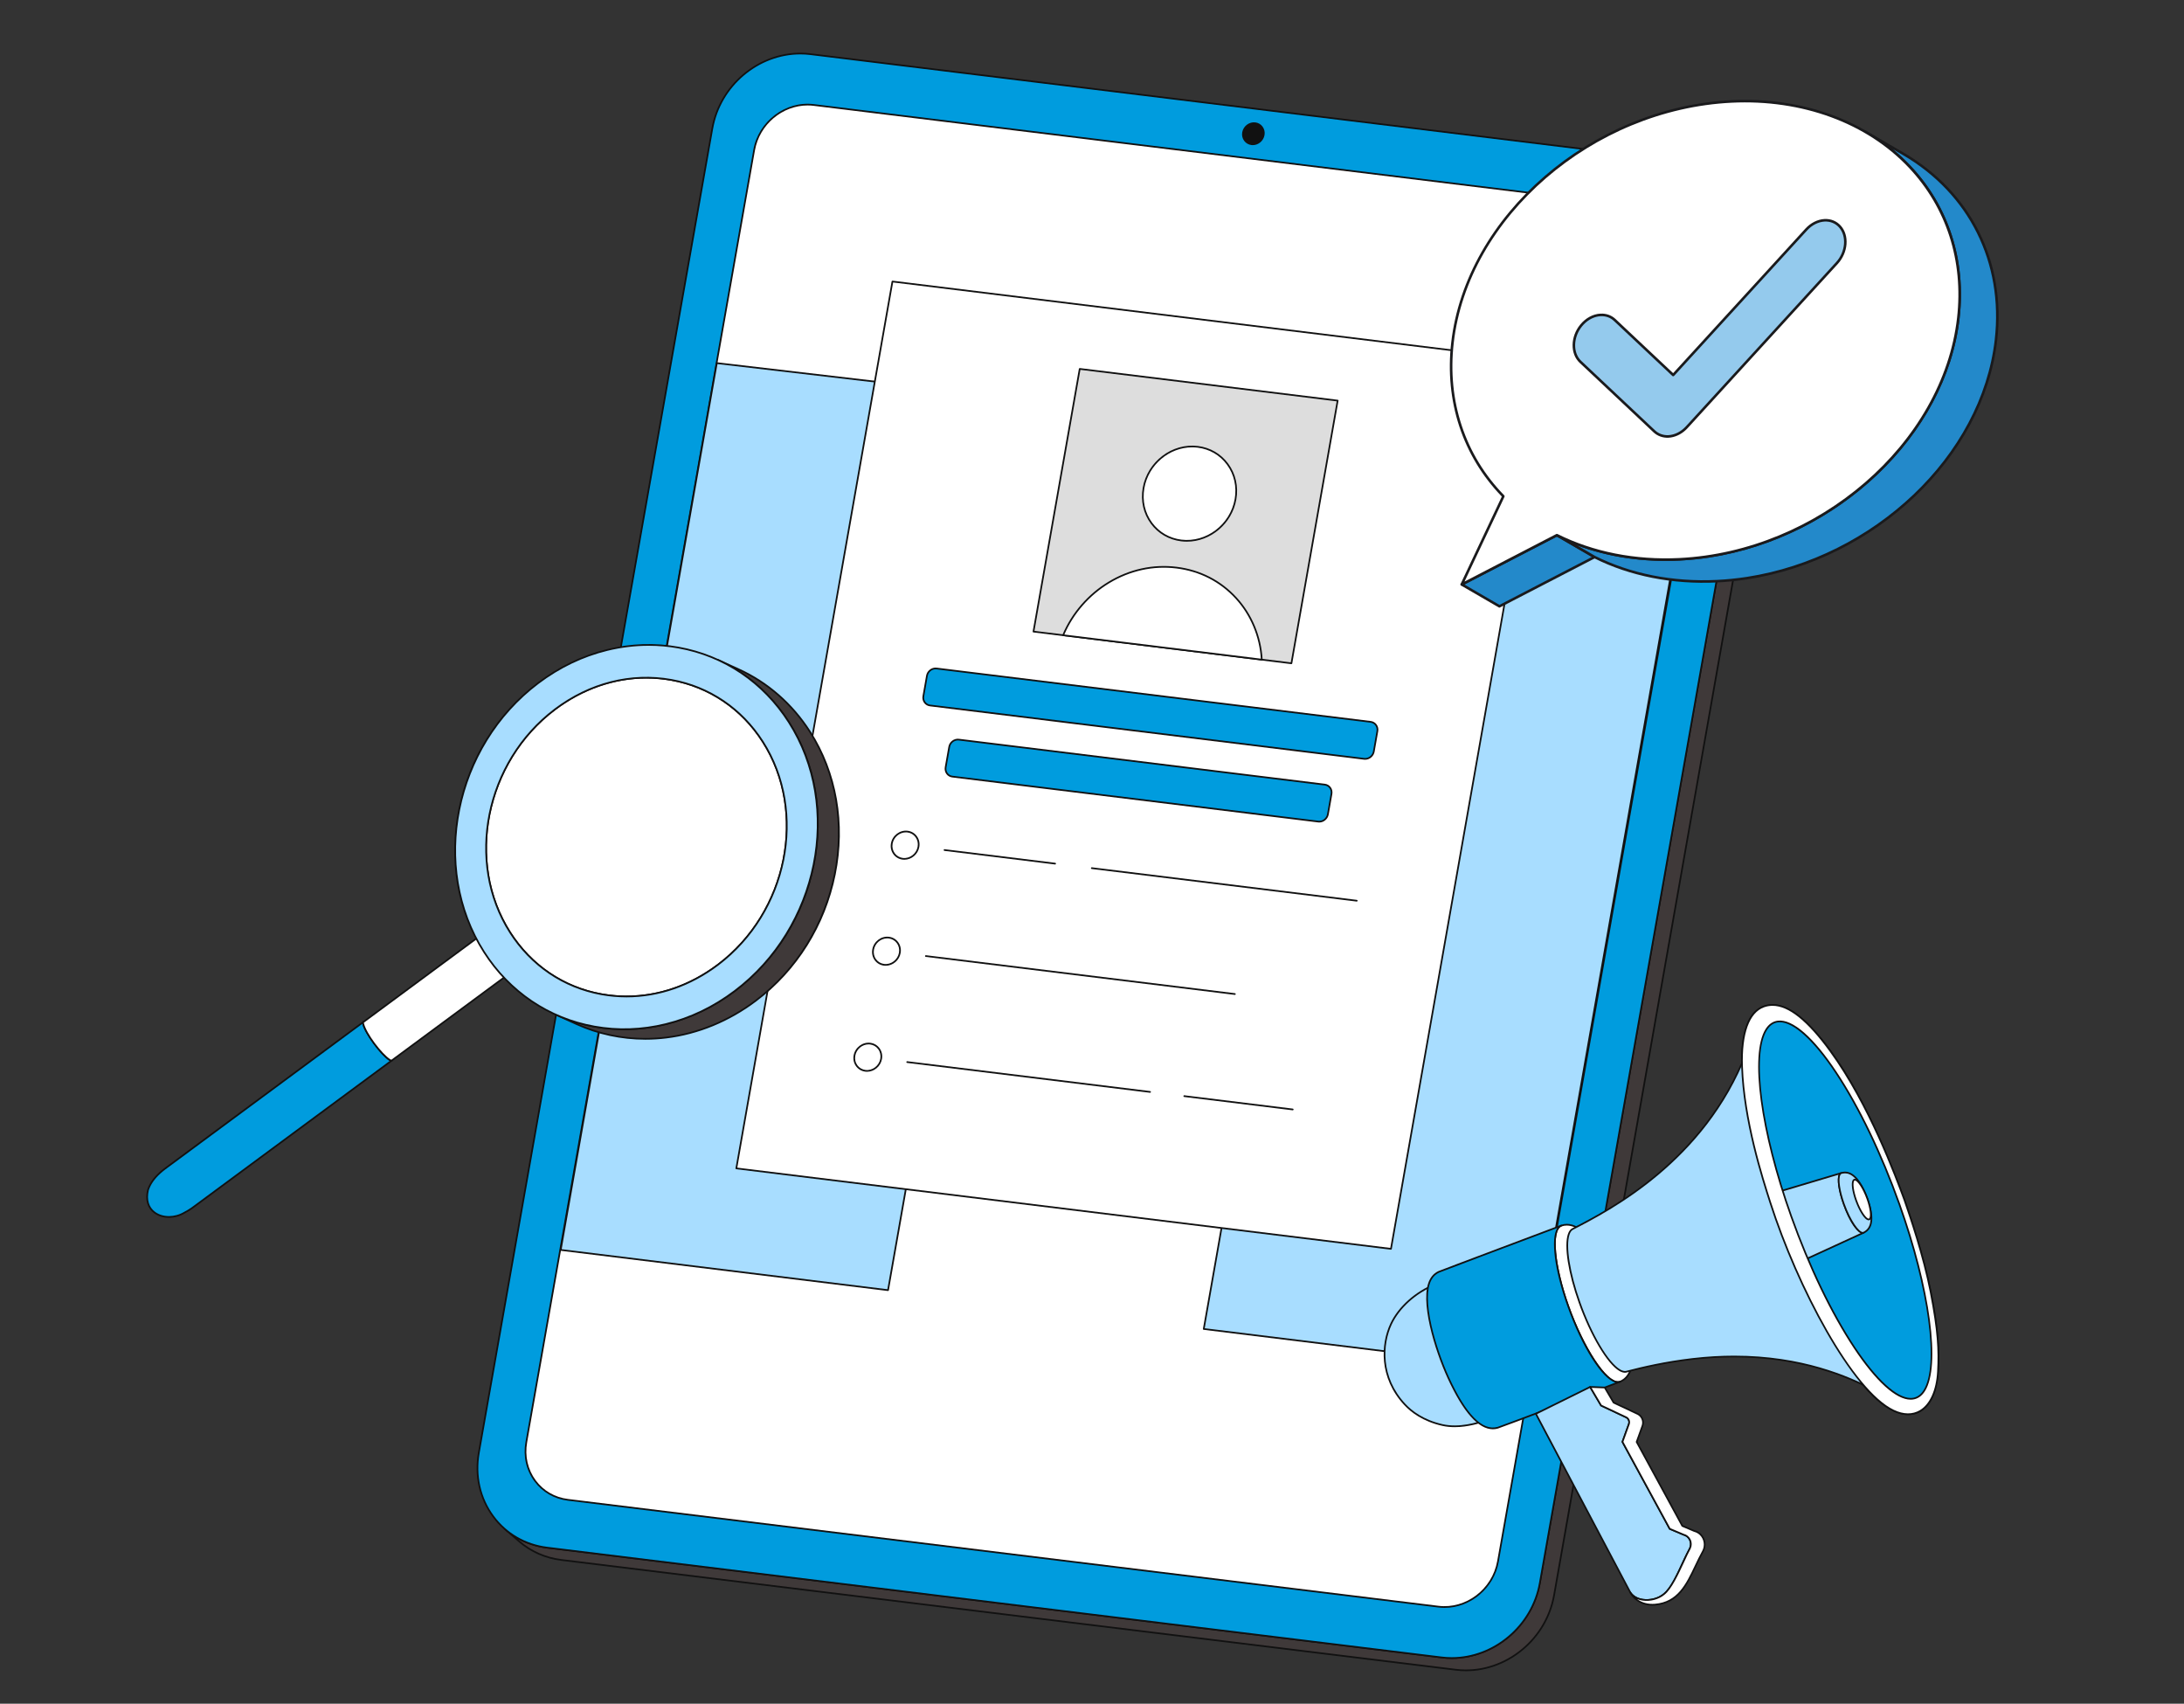 <svg width="318" height="248" viewBox="0 0 318 248" fill="none" xmlns="http://www.w3.org/2000/svg">
<rect x="0" y="0" width="318" height="248" fill="#333333" stroke="none"/>
<g clip-path="url(#clip0_2008_757)">
<path d="M256.467 28.358L254.396 26.567C257.402 29.167 258.974 33.292 258.201 37.677L224.207 230.426C223.006 237.233 216.608 242.083 209.911 241.262L79.667 225.282C77.284 224.989 75.185 224.018 73.523 222.581L75.594 224.372C77.255 225.809 79.355 226.78 81.738 227.073L211.982 243.053C218.679 243.875 225.077 239.025 226.277 232.217L260.271 39.468C261.045 35.083 259.473 30.959 256.467 28.358Z" fill="#3F3939"/>
<path d="M213.459 243.266C212.964 243.266 212.467 243.236 211.967 243.175L81.723 227.194C79.395 226.909 77.248 225.965 75.514 224.464L73.443 222.673C73.419 222.652 73.404 222.622 73.402 222.59C73.4 222.557 73.41 222.526 73.431 222.501C73.453 222.477 73.483 222.462 73.515 222.459C73.547 222.457 73.579 222.467 73.603 222.488C75.301 223.956 77.403 224.88 79.682 225.16L209.926 241.14C216.547 241.951 222.899 237.136 224.086 230.404L258.08 37.656C258.821 33.45 257.414 29.34 254.316 26.66C254.292 26.638 254.277 26.608 254.275 26.576C254.273 26.544 254.283 26.512 254.304 26.487C254.325 26.463 254.355 26.448 254.388 26.445C254.42 26.443 254.452 26.453 254.476 26.474L256.547 28.265C259.712 31.003 261.149 35.199 260.392 39.489L226.398 232.238C225.278 238.589 219.644 243.266 213.459 243.266ZM75.382 224.027L75.674 224.279C77.372 225.748 79.474 226.672 81.753 226.951L211.997 242.932C218.619 243.744 224.97 238.928 226.157 232.196L260.151 39.447C260.892 35.242 259.485 31.131 256.387 28.451L256.115 28.215C258.115 30.837 258.932 34.237 258.321 37.698L224.327 230.447C223.207 236.798 217.573 241.474 211.388 241.475C210.889 241.475 210.391 241.444 209.896 241.383L79.652 225.403C78.13 225.216 76.685 224.748 75.382 224.027Z" fill="#111111"/>
<path d="M248.252 23.866C254.949 24.688 259.401 30.869 258.201 37.677L224.207 230.426C223.006 237.233 216.608 242.083 209.912 241.262L79.668 225.281C72.971 224.46 68.518 218.279 69.719 211.471L103.713 18.722C104.914 11.914 111.312 7.064 118.008 7.886L248.252 23.866Z" fill="#009CDE"/>
<path d="M211.388 241.474C210.894 241.474 210.396 241.445 209.897 241.383L79.653 225.403C76.437 225.008 73.62 223.379 71.722 220.815C69.756 218.159 69.002 214.833 69.598 211.45L103.592 18.701C104.802 11.842 111.275 6.935 118.023 7.764L248.267 23.744C251.483 24.139 254.3 25.769 256.198 28.333C258.164 30.988 258.918 34.314 258.322 37.698L224.328 230.447C223.208 236.797 217.573 241.474 211.388 241.474ZM116.531 7.918C110.461 7.918 104.933 12.509 103.834 18.744L69.84 211.492C69.255 214.809 69.993 218.068 71.919 220.669C73.777 223.179 76.534 224.773 79.682 225.16L209.926 241.14C210.416 241.2 210.905 241.229 211.389 241.229C217.459 241.23 222.987 236.639 224.086 230.404L258.08 37.656C258.665 34.339 257.927 31.079 256.001 28.478C254.143 25.969 251.386 24.374 248.238 23.988L117.993 8.007C117.508 7.948 117.02 7.918 116.531 7.918Z" fill="#111111"/>
<path d="M251.282 39.215C252.01 35.086 249.306 31.332 245.244 30.834L118.487 15.281C114.418 14.782 110.532 17.727 109.804 21.857L76.635 209.927C75.905 214.064 78.609 217.818 82.678 218.317L209.436 233.87C213.498 234.368 217.384 231.423 218.113 227.286L251.282 39.215Z" fill="white"/>
<path d="M210.331 234.047C210.029 234.047 209.726 234.029 209.421 233.991L82.664 218.439C80.696 218.197 78.973 217.201 77.812 215.633C76.61 214.009 76.149 211.975 76.514 209.906L109.683 21.835C110.422 17.648 114.378 14.653 118.502 15.16L245.259 30.712C247.223 30.953 248.944 31.949 250.105 33.517C251.306 35.14 251.767 37.171 251.403 39.237L218.234 227.307C217.549 231.188 214.108 234.047 210.331 234.047ZM117.588 15.349C113.924 15.349 110.588 18.118 109.925 21.878L76.756 209.948C76.402 211.951 76.848 213.918 78.009 215.487C79.13 217 80.793 217.962 82.693 218.196L209.451 233.748C213.444 234.236 217.276 231.329 217.992 227.264L251.161 39.194C251.514 37.195 251.069 35.231 249.907 33.662C248.787 32.149 247.126 31.188 245.229 30.955L118.472 15.403C118.179 15.367 117.883 15.349 117.588 15.349ZM182.768 17.939C181.937 17.837 181.142 18.44 180.994 19.277C180.845 20.122 181.399 20.89 182.23 20.992C183.054 21.093 183.849 20.49 183.998 19.646C184.146 18.809 183.592 18.04 182.768 17.939Z" fill="#111111"/>
<path d="M182.411 21.126C182.346 21.126 182.281 21.122 182.215 21.114C181.786 21.061 181.411 20.844 181.157 20.501C180.895 20.147 180.794 19.705 180.874 19.256C181.033 18.353 181.89 17.706 182.784 17.817C183.209 17.869 183.582 18.086 183.835 18.428C184.097 18.782 184.197 19.222 184.119 19.667C183.971 20.508 183.227 21.126 182.411 21.126ZM182.584 18.05C181.881 18.05 181.242 18.579 181.115 19.299C181.048 19.681 181.133 20.056 181.354 20.355C181.567 20.644 181.884 20.827 182.245 20.871C183.008 20.964 183.74 20.406 183.878 19.625C183.944 19.246 183.859 18.873 183.638 18.574C183.425 18.287 183.111 18.104 182.754 18.06C182.697 18.053 182.641 18.05 182.584 18.05Z" fill="#111111"/>
</g>
<g clip-path="url(#clip1_2008_757)">
<path d="M245.657 70.22L222.673 67.396L198.055 64.056L175.272 193.45L222.927 199.307L245.657 70.22Z" fill="#A8DDFF"/>
<path d="M222.927 199.429C222.922 199.429 222.917 199.429 222.912 199.428L175.257 193.572C175.24 193.57 175.224 193.564 175.21 193.556C175.196 193.548 175.183 193.536 175.173 193.523C175.163 193.51 175.156 193.494 175.152 193.478C175.149 193.462 175.148 193.445 175.151 193.429L197.935 64.034C197.94 64.003 197.957 63.975 197.983 63.957C198.008 63.938 198.04 63.93 198.072 63.934L222.689 67.274L245.672 70.099C245.688 70.101 245.704 70.106 245.718 70.114C245.733 70.123 245.745 70.134 245.755 70.147C245.765 70.161 245.772 70.176 245.776 70.192C245.78 70.208 245.78 70.225 245.777 70.242L223.048 199.328C223.043 199.356 223.028 199.382 223.006 199.401C222.984 199.419 222.956 199.429 222.927 199.429ZM175.415 193.344L222.827 199.171L245.514 70.326L222.658 67.517L198.155 64.193L175.415 193.344Z" fill="#111111"/>
<path d="M104.37 52.857L81.641 181.943L129.303 187.801L152.081 58.439L104.37 52.857Z" fill="#A8DDFF"/>
<path d="M129.304 187.923C129.299 187.923 129.294 187.923 129.289 187.922L81.626 182.065C81.61 182.063 81.594 182.058 81.579 182.049C81.565 182.041 81.552 182.03 81.543 182.016C81.533 182.003 81.526 181.988 81.522 181.971C81.518 181.955 81.517 181.938 81.52 181.922L104.25 52.836C104.256 52.805 104.273 52.777 104.298 52.759C104.323 52.74 104.354 52.732 104.385 52.735L152.096 58.317C152.112 58.319 152.128 58.324 152.143 58.333C152.157 58.341 152.17 58.352 152.18 58.365C152.19 58.379 152.197 58.394 152.201 58.41C152.205 58.427 152.205 58.444 152.202 58.46L129.424 187.822C129.419 187.85 129.404 187.876 129.382 187.894C129.36 187.913 129.333 187.923 129.304 187.923ZM81.784 181.837L129.203 187.665L151.938 58.545L104.471 52.992L81.784 181.837Z" fill="#111111"/>
<path d="M129.943 40.979L107.213 170.073L202.531 181.787L225.262 52.693L129.943 40.979Z" fill="white"/>
<path d="M202.531 181.909C202.526 181.909 202.521 181.909 202.516 181.908L107.197 170.194C107.181 170.192 107.165 170.187 107.151 170.179C107.136 170.17 107.124 170.159 107.114 170.146C107.104 170.132 107.097 170.117 107.093 170.101C107.089 170.085 107.089 170.068 107.092 170.051L129.823 40.957C129.834 40.893 129.891 40.848 129.958 40.857L225.277 52.571C225.293 52.573 225.309 52.579 225.323 52.587C225.338 52.595 225.35 52.607 225.36 52.62C225.37 52.633 225.377 52.649 225.381 52.665C225.385 52.681 225.385 52.698 225.382 52.714L202.652 181.808C202.647 181.836 202.632 181.862 202.61 181.88C202.588 181.899 202.56 181.909 202.531 181.909ZM107.355 169.967L202.431 181.651L225.119 52.799L130.044 41.115L107.355 169.967Z" fill="#111111"/>
<path d="M194.769 58.315L157.213 53.7L150.48 91.936L188.037 96.551L194.769 58.315Z" fill="#DDDDDD"/>
<path d="M188.037 96.674C188.032 96.674 188.027 96.674 188.022 96.673L150.465 92.058C150.449 92.055 150.433 92.05 150.418 92.042C150.404 92.033 150.392 92.022 150.382 92.009C150.372 91.996 150.365 91.98 150.361 91.964C150.357 91.948 150.357 91.931 150.36 91.915L157.092 53.678C157.097 53.647 157.114 53.62 157.14 53.601C157.165 53.582 157.196 53.574 157.227 53.578L194.784 58.194C194.801 58.196 194.817 58.201 194.831 58.209C194.846 58.218 194.858 58.229 194.868 58.242C194.878 58.256 194.885 58.271 194.889 58.287C194.892 58.303 194.893 58.32 194.89 58.337L188.157 96.573C188.152 96.601 188.138 96.627 188.116 96.645C188.094 96.664 188.066 96.674 188.037 96.674ZM150.623 91.83L187.937 96.416L194.626 58.421L157.313 53.836L150.623 91.83Z" fill="#111111"/>
<path d="M174.4 65.041C170.698 64.586 167.168 67.273 166.505 71.035C165.843 74.797 168.298 78.22 172 78.675C175.694 79.129 179.232 76.443 179.894 72.681C180.557 68.918 178.095 65.495 174.4 65.041Z" fill="white"/>
<path d="M172.815 78.847C172.54 78.847 172.263 78.831 171.985 78.796C170.194 78.576 168.625 77.667 167.568 76.237C166.473 74.755 166.053 72.901 166.385 71.014C167.058 67.192 170.66 64.457 174.416 64.919C176.205 65.139 177.773 66.049 178.831 67.48C179.926 68.962 180.347 70.817 180.015 72.702C179.392 76.241 176.257 78.847 172.815 78.847ZM173.584 65.114C170.258 65.114 167.229 67.634 166.626 71.056C166.306 72.876 166.71 74.664 167.765 76.091C168.782 77.467 170.291 78.341 172.015 78.553C175.641 78.999 179.123 76.355 179.774 72.659C180.094 70.841 179.689 69.053 178.634 67.626C177.617 66.249 176.108 65.374 174.386 65.162C174.12 65.13 173.852 65.114 173.584 65.114Z" fill="#111111"/>
<path d="M171.305 82.625C164.284 81.762 157.525 85.992 154.799 92.466L183.718 96.021C183.332 89.163 178.325 83.487 171.305 82.625Z" fill="white"/>
<path d="M183.718 96.143C183.713 96.143 183.708 96.143 183.703 96.142L154.784 92.588C154.765 92.586 154.747 92.579 154.731 92.569C154.715 92.558 154.702 92.544 154.692 92.528C154.683 92.511 154.677 92.493 154.676 92.474C154.675 92.455 154.678 92.436 154.686 92.419C156.027 89.233 158.404 86.488 161.378 84.689C164.441 82.836 167.879 82.08 171.319 82.503C174.76 82.926 177.793 84.478 180.089 86.992C182.318 89.432 183.65 92.636 183.84 96.013C183.842 96.05 183.828 96.085 183.802 96.11C183.779 96.131 183.749 96.143 183.718 96.143ZM154.975 92.365L183.587 95.881C183.37 92.613 182.067 89.52 179.909 87.157C177.652 84.687 174.672 83.162 171.289 82.746C167.905 82.331 164.52 83.075 161.504 84.899C158.621 86.643 156.308 89.29 154.975 92.365Z" fill="#111111"/>
<path d="M132.138 121.051C131.067 120.919 130.04 121.693 129.847 122.791C129.655 123.881 130.37 124.877 131.442 125.008C132.512 125.14 133.541 124.359 133.733 123.268C133.926 122.171 133.209 121.183 132.138 121.051Z" fill="white"/>
<path d="M131.678 125.145C131.595 125.145 131.511 125.14 131.427 125.13C130.884 125.063 130.408 124.787 130.086 124.351C129.753 123.901 129.625 123.339 129.726 122.769C129.929 121.615 131.019 120.789 132.153 120.929C132.697 120.996 133.174 121.272 133.495 121.707C133.827 122.156 133.954 122.718 133.853 123.289C133.665 124.358 132.718 125.145 131.678 125.145ZM131.901 121.159C130.977 121.159 130.135 121.86 129.967 122.812C129.879 123.315 129.991 123.81 130.283 124.206C130.564 124.586 130.981 124.828 131.457 124.887C132.464 125.01 133.431 124.275 133.612 123.247C133.701 122.742 133.59 122.247 133.298 121.853C133.018 121.473 132.6 121.231 132.123 121.172C132.05 121.163 131.975 121.159 131.901 121.159Z" fill="#111111"/>
<path d="M129.421 136.483C128.35 136.351 127.321 137.132 127.129 138.223C126.937 139.313 127.653 140.308 128.724 140.44C129.795 140.572 130.824 139.791 131.016 138.7C131.208 137.61 130.492 136.614 129.421 136.483Z" fill="white"/>
<path d="M128.961 140.577C128.877 140.577 128.794 140.572 128.709 140.562C128.167 140.495 127.691 140.219 127.369 139.783C127.036 139.333 126.908 138.772 127.009 138.202C127.212 137.047 128.301 136.221 129.436 136.361C129.979 136.428 130.454 136.704 130.776 137.139C131.109 137.59 131.237 138.151 131.136 138.722C130.948 139.79 130.001 140.577 128.961 140.577ZM129.184 136.591C128.259 136.591 127.417 137.292 127.25 138.244C127.161 138.747 127.273 139.242 127.566 139.637C127.847 140.018 128.264 140.26 128.739 140.318C129.745 140.441 130.714 139.707 130.895 138.679C130.984 138.176 130.872 137.681 130.579 137.285C130.298 136.905 129.881 136.663 129.406 136.604C129.332 136.595 129.258 136.591 129.184 136.591Z" fill="#111111"/>
<path d="M126.704 151.915C125.633 151.783 124.604 152.564 124.412 153.655C124.219 154.752 124.936 155.74 126.007 155.872C127.078 156.004 128.106 155.23 128.299 154.132C128.491 153.042 127.775 152.046 126.704 151.915Z" fill="white"/>
<path d="M126.244 156.009C126.16 156.009 126.076 156.004 125.992 155.993C125.448 155.926 124.971 155.65 124.65 155.215C124.318 154.767 124.191 154.205 124.292 153.633C124.495 152.479 125.584 151.652 126.719 151.793C127.261 151.859 127.737 152.136 128.059 152.571C128.391 153.021 128.519 153.583 128.419 154.153C128.231 155.222 127.284 156.009 126.244 156.009ZM126.467 152.022C125.542 152.022 124.7 152.724 124.533 153.676C124.444 154.18 124.555 154.675 124.847 155.07C125.127 155.45 125.545 155.691 126.022 155.75C127.028 155.873 127.997 155.139 128.178 154.111C128.267 153.607 128.154 153.112 127.862 152.717C127.581 152.336 127.164 152.094 126.689 152.036C126.615 152.027 126.541 152.022 126.467 152.022Z" fill="#111111"/>
<path d="M137.527 123.735L153.632 125.714Z" fill="white"/>
<path d="M153.632 125.836C153.627 125.836 153.622 125.836 153.617 125.835L137.512 123.856C137.496 123.854 137.481 123.849 137.467 123.841C137.453 123.833 137.44 123.823 137.43 123.81C137.421 123.797 137.413 123.783 137.409 123.767C137.405 123.752 137.403 123.736 137.405 123.72C137.407 123.704 137.412 123.688 137.42 123.674C137.428 123.66 137.438 123.647 137.451 123.637C137.464 123.627 137.478 123.62 137.494 123.616C137.51 123.612 137.526 123.611 137.542 123.613L153.647 125.592C153.663 125.594 153.678 125.599 153.692 125.607C153.706 125.615 153.719 125.626 153.728 125.638C153.738 125.651 153.746 125.666 153.75 125.681C153.754 125.697 153.755 125.713 153.753 125.729C153.75 125.758 153.735 125.786 153.713 125.806C153.691 125.825 153.662 125.836 153.632 125.836Z" fill="#111111"/>
<path d="M158.972 126.37L197.55 131.111Z" fill="white"/>
<path d="M197.551 131.234C197.546 131.234 197.541 131.233 197.536 131.233L158.957 126.492C158.941 126.49 158.926 126.485 158.912 126.477C158.898 126.469 158.885 126.458 158.875 126.446C158.866 126.433 158.858 126.419 158.854 126.403C158.85 126.387 158.849 126.371 158.851 126.355C158.852 126.339 158.857 126.324 158.865 126.31C158.873 126.295 158.883 126.283 158.896 126.273C158.909 126.263 158.924 126.256 158.939 126.252C158.955 126.248 158.971 126.246 158.987 126.249L197.566 130.99C197.597 130.993 197.626 131.008 197.647 131.032C197.667 131.056 197.678 131.087 197.676 131.119C197.674 131.151 197.66 131.18 197.637 131.202C197.613 131.223 197.583 131.235 197.551 131.234Z" fill="#111111"/>
<path d="M134.81 139.167L179.806 144.696Z" fill="white"/>
<path d="M179.806 144.819C179.801 144.819 179.796 144.819 179.791 144.818L134.795 139.288C134.779 139.286 134.763 139.281 134.749 139.273C134.735 139.265 134.723 139.255 134.713 139.242C134.703 139.229 134.696 139.215 134.692 139.199C134.687 139.184 134.686 139.168 134.688 139.152C134.696 139.084 134.755 139.035 134.824 139.045L179.821 144.575C179.852 144.578 179.881 144.593 179.901 144.618C179.921 144.642 179.931 144.672 179.93 144.704C179.928 144.735 179.914 144.765 179.891 144.786C179.868 144.808 179.837 144.819 179.806 144.819Z" fill="#111111"/>
<path d="M132.093 154.598L167.458 158.945Z" fill="white"/>
<path d="M167.458 159.067C167.453 159.067 167.448 159.067 167.443 159.066L132.078 154.72C132.062 154.718 132.046 154.713 132.032 154.705C132.018 154.697 132.006 154.686 131.996 154.674C131.986 154.661 131.979 154.647 131.975 154.631C131.97 154.616 131.969 154.599 131.971 154.583C131.973 154.567 131.978 154.552 131.985 154.538C131.993 154.523 132.004 154.511 132.017 154.501C132.029 154.491 132.044 154.484 132.06 154.48C132.075 154.475 132.091 154.475 132.107 154.477L167.473 158.823C167.504 158.826 167.533 158.842 167.553 158.866C167.574 158.89 167.584 158.921 167.582 158.952C167.58 158.983 167.566 159.013 167.543 159.034C167.52 159.056 167.49 159.067 167.458 159.067Z" fill="#111111"/>
<path d="M172.437 159.556L188.23 161.497Z" fill="white"/>
<path d="M188.23 161.62C188.225 161.62 188.22 161.62 188.215 161.619L172.422 159.678C172.406 159.676 172.39 159.671 172.376 159.663C172.362 159.655 172.35 159.645 172.34 159.632C172.33 159.619 172.323 159.605 172.319 159.589C172.314 159.574 172.313 159.558 172.315 159.542C172.323 159.474 172.382 159.424 172.452 159.435L188.245 161.376C188.276 161.379 188.305 161.395 188.325 161.419C188.345 161.443 188.355 161.474 188.353 161.505C188.351 161.536 188.338 161.566 188.315 161.587C188.292 161.609 188.261 161.62 188.23 161.62Z" fill="#111111"/>
<path d="M199.569 105.076L136.369 97.309C135.714 97.228 135.085 97.706 134.967 98.373L134.445 101.335C134.328 102.002 134.766 102.611 135.421 102.691L198.621 110.458C199.283 110.539 199.912 110.062 200.03 109.395L200.551 106.433C200.669 105.766 200.23 105.157 199.569 105.076Z" fill="#009CDE"/>
<path d="M198.767 110.59C198.714 110.59 198.66 110.587 198.606 110.58L135.406 102.813C135.061 102.771 134.758 102.595 134.553 102.318C134.342 102.032 134.261 101.676 134.325 101.315L134.846 98.352C134.975 97.621 135.663 97.099 136.383 97.188L199.584 104.954C199.932 104.997 200.238 105.174 200.443 105.452C200.654 105.738 200.735 106.093 200.672 106.454L200.15 109.417C200.031 110.093 199.429 110.59 198.767 110.59ZM136.223 97.423C135.68 97.423 135.186 97.835 135.087 98.394L134.566 101.357C134.514 101.651 134.579 101.941 134.75 102.172C134.915 102.395 135.158 102.536 135.436 102.57L198.636 110.337C199.231 110.41 199.802 109.978 199.909 109.374L200.431 106.411C200.482 106.118 200.417 105.829 200.246 105.598C200.081 105.374 199.835 105.232 199.554 105.197L136.353 97.43C136.31 97.425 136.267 97.423 136.223 97.423Z" fill="#111111"/>
<path d="M192.894 114.211L139.612 107.663C138.957 107.582 138.328 108.06 138.211 108.727L137.689 111.69C137.571 112.356 138.009 112.965 138.664 113.046L191.946 119.594C192.608 119.675 193.23 119.196 193.348 118.53L193.869 115.567C193.987 114.9 193.556 114.292 192.894 114.211Z" fill="#009CDE"/>
<path d="M192.091 119.725C192.038 119.725 191.985 119.722 191.932 119.715L138.649 113.167C138.304 113.125 138.002 112.949 137.797 112.673C137.586 112.387 137.505 112.03 137.568 111.668L138.09 108.705C138.219 107.975 138.907 107.453 139.627 107.541L192.909 114.089C193.256 114.132 193.559 114.307 193.762 114.583C193.973 114.868 194.054 115.225 193.99 115.588L193.468 118.551C193.349 119.227 192.749 119.725 192.091 119.725ZM139.467 107.777C138.924 107.777 138.43 108.189 138.331 108.748L137.809 111.711C137.758 112.006 137.823 112.295 137.994 112.527C138.158 112.749 138.402 112.89 138.679 112.924L191.962 119.472C192.553 119.545 193.121 119.113 193.227 118.508L193.749 115.546C193.801 115.249 193.736 114.959 193.566 114.729C193.402 114.508 193.159 114.367 192.88 114.333L139.597 107.785C139.554 107.779 139.51 107.777 139.467 107.777Z" fill="#111111"/>
</g>
<g clip-path="url(#clip2_2008_757)">
<path d="M237.673 195.844C237.353 193.074 236.63 190.818 235.977 188.922C235.966 188.889 235.945 188.887 235.906 188.891C237.854 194.354 238.164 198.928 236.598 199.107C235.033 199.286 232.185 195.002 230.237 189.539C228.289 184.076 227.979 179.503 229.544 179.324C231.109 179.145 233.958 183.428 235.906 188.891C235.945 188.887 235.966 188.889 235.969 188.898C235.118 186.589 234.001 183.87 232.17 181.211C231.052 179.632 230.01 178.729 229.253 178.816C227.601 179.005 227.929 183.83 229.984 189.594C232.039 195.358 235.044 199.877 236.695 199.688C237.596 199.585 237.908 198.104 237.673 195.844Z" fill="white"/>
<path d="M236.597 199.816C234.85 199.816 231.928 195.413 229.868 189.635C228.181 184.903 227.615 180.614 228.493 179.205C228.682 178.901 228.933 178.729 229.239 178.694C230.229 178.578 231.435 179.961 232.27 181.14C234.109 183.81 235.229 186.538 236.083 188.854L236.084 188.857C236.085 188.86 236.086 188.864 236.087 188.867C236.089 188.872 236.091 188.876 236.093 188.881C236.747 190.784 237.473 193.047 237.794 195.83L237.794 195.831C238.05 198.288 237.665 199.701 236.709 199.81C236.672 199.814 236.634 199.816 236.597 199.816ZM229.356 178.932C229.326 178.932 229.297 178.934 229.267 178.937C229.036 178.964 228.851 179.094 228.701 179.335C227.86 180.684 228.435 184.886 230.099 189.552C232.098 195.16 235.116 199.742 236.681 199.566C237.137 199.514 237.437 199.016 237.56 198.164C237.5 198.391 237.421 198.585 237.324 198.741C237.143 199.031 236.904 199.195 236.612 199.229C236.577 199.233 236.541 199.235 236.505 199.235C234.847 199.235 232.075 195.059 230.121 189.58C228.521 185.094 227.985 181.026 228.818 179.689C228.999 179.399 229.238 179.235 229.53 179.202C229.84 179.165 230.195 179.289 230.578 179.549C230.113 179.144 229.699 178.932 229.356 178.932ZM229.644 179.44C229.614 179.44 229.586 179.442 229.558 179.445C229.341 179.47 229.167 179.592 229.026 179.819C228.23 181.096 228.775 185.077 230.352 189.498C232.246 194.81 235.099 199.157 236.584 198.985C236.801 198.96 236.975 198.838 237.116 198.612C237.912 197.334 237.366 193.354 235.79 188.932C233.932 183.721 231.15 179.44 229.644 179.44Z" fill="#111111"/>
<path d="M235.968 188.898C237.645 193.762 238.994 199.831 235.896 201.122C235.826 201.148 235.754 201.166 235.679 201.175C233.874 201.381 230.589 196.44 228.342 190.139C226.187 184.095 225.77 178.995 227.333 178.406C231.636 176.939 235.538 187.669 235.968 188.898C235.965 188.889 235.945 188.887 235.905 188.891C233.957 183.428 231.109 179.145 229.544 179.324C227.978 179.503 228.288 184.076 230.236 189.539C232.184 195.002 235.032 199.286 236.598 199.107C238.163 198.928 237.853 194.354 235.905 188.891C235.945 188.887 235.965 188.889 235.968 188.898Z" fill="white"/>
<path d="M235.571 201.303C233.667 201.303 230.478 196.492 228.227 190.18C226.034 184.027 225.631 178.917 227.29 178.292C231.708 176.784 235.649 187.614 236.085 188.857L236.085 188.857V188.857C236.085 188.858 236.085 188.858 236.085 188.858C237.779 193.772 239.129 199.908 235.944 201.235C235.825 201.281 235.699 201.304 235.571 201.303ZM228.138 178.394C227.885 178.394 227.629 178.435 227.373 178.522C225.896 179.079 226.381 184.272 228.458 190.098C230.645 196.233 233.941 201.248 235.666 201.053C235.73 201.045 235.793 201.03 235.854 201.007C236.681 200.662 237.432 199.827 237.602 197.992C237.538 198.295 237.445 198.547 237.324 198.741C237.144 199.031 236.904 199.195 236.612 199.229C236.577 199.233 236.541 199.235 236.505 199.235C234.847 199.235 232.075 195.059 230.122 189.58C228.522 185.094 227.986 181.026 228.818 179.689C228.999 179.399 229.239 179.235 229.53 179.202C229.84 179.165 230.195 179.289 230.579 179.55C229.817 178.856 228.99 178.394 228.138 178.394ZM229.644 179.441C229.615 179.441 229.586 179.442 229.558 179.445C229.341 179.47 229.167 179.592 229.026 179.819C228.231 181.097 228.776 185.077 230.352 189.498C232.246 194.811 235.099 199.157 236.584 198.985C236.801 198.961 236.975 198.838 237.116 198.612C237.912 197.334 237.367 193.354 235.79 188.933C233.932 183.721 231.15 179.441 229.644 179.441Z" fill="#111111"/>
<path d="M209.019 186.95C206.343 188.001 203.748 190.154 202.544 192.72C201.167 195.655 200.865 200.486 204.55 204.442C205.497 205.458 207.216 206.802 210.031 207.431C212.63 208.013 215.413 207.066 216.364 206.751C213.686 204.307 208.988 193.625 209.019 186.95Z" fill="#A8DDFF"/>
<path d="M211.809 207.74C211.215 207.74 210.606 207.686 210.004 207.551C207.158 206.915 205.419 205.555 204.461 204.526C200.734 200.525 201.039 195.637 202.433 192.668C203.591 190.2 206.098 187.966 208.974 186.836C208.993 186.829 209.013 186.826 209.033 186.828C209.053 186.83 209.072 186.837 209.088 186.849C209.105 186.86 209.118 186.875 209.127 186.893C209.137 186.911 209.141 186.931 209.141 186.951C209.111 193.521 213.742 204.192 216.446 206.661C216.462 206.675 216.474 206.694 216.48 206.714C216.487 206.734 216.488 206.756 216.484 206.777C216.479 206.798 216.469 206.817 216.455 206.833C216.441 206.849 216.423 206.861 216.403 206.868L216.355 206.884C215.565 207.145 213.771 207.74 211.809 207.74ZM208.896 187.131C206.146 188.258 203.765 190.406 202.655 192.772C201.294 195.672 200.996 200.447 204.64 204.359C205.574 205.362 207.273 206.689 210.057 207.312C212.469 207.851 215.026 207.063 216.132 206.699C213.405 203.985 208.95 193.649 208.896 187.131Z" fill="#111111"/>
<path d="M277.311 174.718C272.285 161.083 267.67 154.107 264.684 150.655C263.882 149.729 261.443 146.909 259.009 146.399C256.332 145.838 255.089 147.722 254.679 148.559C252.858 152.272 253.871 159.218 254.391 162.032C254.887 164.712 256.395 172.87 261.293 184.336C263.399 189.267 266.83 196.248 271.211 201.501C273.243 203.937 276.255 206.635 279.068 205.651L279.085 205.645C279.972 205.27 282.674 204.128 282.198 195.835C281.722 187.522 278.517 178.219 277.311 174.718Z" fill="#009CDE"/>
<path d="M277.839 205.98C275.356 205.98 272.872 203.684 271.117 201.579C266.727 196.315 263.29 189.322 261.18 184.383C256.277 172.905 254.767 164.738 254.271 162.053C253.749 159.227 252.732 152.25 254.569 148.504C254.992 147.642 256.274 145.7 259.035 146.279C261.508 146.797 263.968 149.64 264.776 150.574C267.77 154.034 272.393 161.023 277.426 174.675L277.427 174.678C278.635 178.184 281.844 187.498 282.321 195.827C282.801 204.207 280.04 205.374 279.133 205.758L279.113 205.765C278.704 205.909 278.273 205.981 277.839 205.98ZM258.069 146.419C256.1 146.419 255.136 147.904 254.789 148.612C252.984 152.292 253.994 159.207 254.512 162.009C255.007 164.686 256.513 172.834 261.406 184.287C263.509 189.211 266.934 196.181 271.305 201.422C273.312 203.829 276.281 206.497 279.028 205.535C279.905 205.165 282.547 204.048 282.076 195.841C281.601 187.547 278.401 178.257 277.196 174.759C272.176 161.142 267.571 154.179 264.592 150.735C263.796 149.816 261.377 147.02 258.984 146.519C258.657 146.45 258.353 146.419 258.069 146.419Z" fill="#111111"/>
<path d="M271.364 179.427L234.732 196.255C234.681 196.278 234.626 196.293 234.568 196.3C233.457 196.427 231.435 193.386 230.053 189.508C228.711 185.744 228.464 182.575 229.466 182.276L268.097 170.753C267.474 170.938 267.628 172.905 268.46 175.241C269.318 177.647 270.573 179.534 271.263 179.455C271.299 179.451 271.332 179.442 271.364 179.427Z" fill="#A8DDFF"/>
<path d="M234.499 196.426C233.177 196.426 231.158 192.974 229.938 189.55C228.826 186.432 228.435 183.635 228.965 182.589C229.08 182.362 229.237 182.217 229.432 182.159L268.062 170.636C268.078 170.631 268.094 170.629 268.11 170.63C268.126 170.632 268.142 170.636 268.157 170.644C268.171 170.652 268.184 170.662 268.194 170.675C268.205 170.687 268.212 170.702 268.217 170.717C268.222 170.733 268.223 170.749 268.221 170.766C268.22 170.782 268.215 170.798 268.207 170.812C268.199 170.826 268.188 170.839 268.175 170.849C268.163 170.859 268.148 170.866 268.132 170.871C268.065 170.89 268.008 170.947 267.962 171.037C267.662 171.631 267.914 173.343 268.576 175.2C269.472 177.713 270.7 179.392 271.249 179.334C271.272 179.331 271.293 179.325 271.313 179.316C271.343 179.302 271.376 179.301 271.407 179.312C271.437 179.324 271.462 179.347 271.476 179.376C271.489 179.406 271.49 179.44 271.479 179.47C271.468 179.5 271.445 179.525 271.415 179.539L234.783 196.366C234.719 196.395 234.652 196.414 234.582 196.422C234.555 196.425 234.527 196.426 234.499 196.426ZM267.712 170.996L229.502 182.394C229.374 182.432 229.267 182.535 229.183 182.7C228.69 183.674 229.095 186.457 230.168 189.467C231.646 193.612 233.629 196.289 234.554 196.178C234.598 196.173 234.64 196.162 234.68 196.143L270.923 179.495C270.232 179.145 269.211 177.712 268.345 175.282C267.675 173.401 267.426 171.703 267.712 170.996Z" fill="#111111"/>
<path d="M271.909 174.517C270.314 170.19 268.646 170.614 268.098 170.753C267.475 170.937 267.628 172.904 268.461 175.241C269.319 177.647 270.573 179.534 271.263 179.455C271.299 179.451 271.333 179.442 271.365 179.427C272.654 178.802 272.832 177.196 271.909 174.517Z" fill="#A8DDFF"/>
<path d="M271.229 179.58C270.565 179.58 269.351 178.103 268.346 175.282C267.651 173.335 267.41 171.584 267.745 170.925C267.822 170.773 267.93 170.675 268.063 170.636C268.642 170.488 270.391 170.044 272.024 174.474L272.025 174.477C272.972 177.225 272.774 178.881 271.419 179.537C271.359 179.565 271.295 179.58 271.229 179.58ZM268.64 170.797C268.423 170.797 268.248 170.841 268.128 170.872C268.066 170.89 268.009 170.946 267.963 171.037C267.661 171.63 267.914 173.342 268.576 175.2C269.472 177.714 270.7 179.392 271.249 179.334C271.271 179.331 271.293 179.325 271.314 179.316C272.535 178.724 272.692 177.167 271.793 174.558C270.593 171.303 269.375 170.797 268.64 170.797Z" fill="#111111"/>
<path d="M272.168 177.495C272.588 177.337 272.442 175.918 271.842 174.325C271.243 172.732 270.417 171.569 269.997 171.727C269.578 171.886 269.723 173.305 270.323 174.897C270.922 176.49 271.748 177.653 272.168 177.495Z" fill="white"/>
<path d="M272.085 177.632C271.485 177.632 270.639 176.164 270.134 174.748C269.649 173.39 269.499 172.196 269.76 171.777C269.844 171.642 269.955 171.603 270.032 171.594C270.637 171.524 271.508 173.028 272.024 174.476C272.508 175.834 272.659 177.028 272.398 177.447C272.313 177.582 272.203 177.621 272.125 177.63C272.112 177.631 272.098 177.632 272.085 177.632ZM270.076 171.836C270.07 171.836 270.065 171.837 270.06 171.837C270.037 171.84 270.003 171.85 269.968 171.906C269.782 172.204 269.859 173.248 270.364 174.665C270.984 176.403 271.786 177.42 272.097 177.386C272.12 177.383 272.154 177.373 272.189 177.317C272.375 177.019 272.299 175.976 271.793 174.558C271.184 172.849 270.393 171.836 270.076 171.836Z" fill="#111111"/>
<path d="M258.995 177.401C254.902 165.922 253.434 155.868 254.883 151.527C254.654 152.213 254.654 152.213 254.883 151.527C249.164 168.513 234.505 176.055 228.986 178.894C228.731 179.022 228.539 179.292 228.409 179.682C227.854 181.345 228.416 185.196 229.984 189.593C231.723 194.472 234.144 198.46 235.847 199.454C236.156 199.635 236.442 199.717 236.695 199.688C236.735 199.683 236.773 199.676 236.81 199.666C239.194 199.05 242.446 198.282 246.467 197.814C261.498 196.067 270.8 201.208 274.302 203.144C269.854 200.547 263.536 190.138 258.995 177.401Z" fill="#A8DDFF"/>
<path d="M274.302 203.267C274.281 203.267 274.261 203.262 274.243 203.252C270.751 201.321 261.474 196.194 246.481 197.936C242.466 198.403 239.22 199.169 236.841 199.785C236.798 199.796 236.754 199.805 236.709 199.81C236.434 199.842 236.123 199.757 235.785 199.56C234.017 198.528 231.584 194.446 229.868 189.635C228.327 185.313 227.709 181.392 228.292 179.644C228.436 179.214 228.651 178.925 228.931 178.784C234.436 175.952 249.064 168.427 254.767 151.488C254.774 151.466 254.787 151.448 254.804 151.433L254.804 151.433L254.805 151.432H254.805L254.805 151.432L254.806 151.432L254.806 151.431L254.807 151.431L254.807 151.431L254.807 151.43L254.808 151.43L254.808 151.43L254.808 151.43L254.808 151.43C254.808 151.429 254.808 151.429 254.809 151.429C254.809 151.429 254.809 151.429 254.809 151.429C254.809 151.429 254.809 151.429 254.81 151.429C254.81 151.428 254.81 151.428 254.81 151.428L254.811 151.428L254.811 151.427C254.811 151.427 254.811 151.428 254.812 151.427L254.812 151.427L254.812 151.427L254.813 151.427L254.813 151.426C254.813 151.426 254.813 151.426 254.813 151.426L254.814 151.426C254.814 151.426 254.814 151.426 254.814 151.425L254.815 151.425C254.815 151.425 254.815 151.425 254.815 151.425L254.816 151.424L254.816 151.424L254.817 151.424L254.817 151.423L254.818 151.423L254.818 151.423C254.818 151.423 254.818 151.423 254.819 151.422C254.832 151.414 254.847 151.408 254.863 151.406C254.863 151.406 254.864 151.406 254.864 151.406L254.864 151.406C254.865 151.406 254.865 151.405 254.865 151.405L254.866 151.405C254.866 151.405 254.866 151.405 254.866 151.405C254.895 151.401 254.925 151.408 254.949 151.423C254.973 151.439 254.992 151.463 255 151.49L255 151.491L255.001 151.492H255.001L255.001 151.492L255.001 151.493C255.001 151.493 255.001 151.494 255.001 151.494L255.001 151.495C255.002 151.495 255.002 151.495 255.002 151.496C255.002 151.496 255.002 151.496 255.002 151.496L255.002 151.497L255.002 151.497L255.002 151.498C255.003 151.498 255.003 151.499 255.003 151.499L255.003 151.499L255.003 151.5L255.003 151.501L255.003 151.502L255.003 151.502L255.003 151.503C255.004 151.503 255.003 151.504 255.004 151.504C255.004 151.504 255.004 151.504 255.004 151.504L255.004 151.505L255.004 151.506L255.004 151.507L255.004 151.507L255.005 151.513L255.006 151.522L255.006 151.523V151.532L255.006 151.532C255.005 151.544 255.003 151.555 255 151.566L254.998 151.571C254.284 153.714 254.279 157.24 254.982 161.769C255.704 166.42 257.132 171.812 259.111 177.361C263.557 189.831 269.83 200.391 274.364 203.039C274.387 203.053 274.405 203.074 274.416 203.099C274.426 203.123 274.427 203.151 274.42 203.177C274.413 203.203 274.398 203.226 274.376 203.242C274.355 203.259 274.329 203.267 274.302 203.267ZM252.505 197.335C262.371 197.335 269.138 200.284 272.778 202.181C268.382 198.375 262.885 188.677 258.879 177.443C255.347 167.536 253.674 158.449 254.359 153.334C248.239 169.127 234.378 176.258 229.042 179.003C228.82 179.114 228.647 179.355 228.525 179.721C227.966 181.394 228.599 185.345 230.099 189.552C231.797 194.314 234.186 198.343 235.909 199.349C236.2 199.518 236.459 199.592 236.681 199.566C236.715 199.562 236.747 199.556 236.779 199.548C239.167 198.93 242.423 198.161 246.453 197.693C248.585 197.445 250.603 197.335 252.505 197.335Z" fill="#111111"/>
<path d="M235.89 201.124C235.822 201.149 235.751 201.166 235.68 201.174C233.874 201.381 230.589 196.44 228.342 190.139C226.187 184.095 225.77 178.995 227.333 178.406C227.333 178.406 209.719 185.023 209.479 185.141C209.185 185.282 208.694 185.563 208.308 186.271C206.732 189.163 209.048 196.559 210.877 200.542C213.392 206.014 215.812 208.461 218.075 207.824C218.501 207.717 235.89 201.124 235.89 201.124Z" fill="#009CDE"/>
<path d="M217.369 208.046C215.26 208.046 213.042 205.545 210.766 200.593C208.926 196.589 206.603 189.144 208.201 186.212C208.594 185.49 209.089 185.192 209.427 185.03C209.668 184.912 226.569 178.562 227.29 178.291L227.29 178.291C227.305 178.286 227.321 178.283 227.337 178.284C227.353 178.284 227.369 178.288 227.384 178.294C227.398 178.301 227.412 178.311 227.423 178.322C227.434 178.334 227.442 178.348 227.448 178.363C227.454 178.378 227.456 178.394 227.456 178.41C227.455 178.426 227.451 178.442 227.445 178.457C227.438 178.471 227.429 178.484 227.417 178.495C227.405 178.506 227.391 178.515 227.376 178.521C225.895 179.079 226.381 184.272 228.458 190.098C230.645 196.232 233.941 201.248 235.666 201.053C235.728 201.046 235.789 201.031 235.847 201.009C235.878 200.998 235.911 200.999 235.941 201.012C235.971 201.026 235.994 201.05 236.005 201.081C236.017 201.111 236.016 201.145 236.002 201.175C235.989 201.204 235.964 201.227 235.934 201.239C235.223 201.508 218.533 207.836 218.105 207.943C217.861 208.012 217.616 208.046 217.369 208.046ZM226.745 178.758C220.545 181.088 209.765 185.143 209.533 185.251C209.225 185.399 208.775 185.67 208.416 186.329C207.732 187.585 207.739 189.881 208.435 192.971C208.979 195.383 209.934 198.194 210.989 200.491C213.473 205.896 215.845 208.325 218.042 207.706C218.366 207.625 229.063 203.581 235.211 201.251C233.283 200.713 230.341 196.109 228.227 190.18C226.32 184.831 225.766 180.269 226.745 178.758Z" fill="#111111"/>
<path d="M281.11 188.055C280.068 182.722 278.136 177.113 277.311 174.718C276.041 171.273 272.177 160.79 266.521 153.009C262.644 147.674 259.468 145.549 256.81 146.51C254.61 147.307 253.487 150.403 253.649 155.227C253.912 163.07 256.615 171.481 257.769 175.072C261.736 187.418 269.724 202.5 275.712 205.338C279.202 206.992 281.923 204.601 282.181 199.651C282.345 196.522 282.222 193.748 281.11 188.055ZM278.467 203.602C274.122 204.098 266.218 192.209 260.811 177.047C255.405 161.884 254.544 149.19 258.889 148.694C263.234 148.197 271.138 160.086 276.545 175.248C281.951 190.411 282.812 203.105 278.467 203.602Z" fill="white"/>
<path d="M277.82 205.983C277.137 205.983 276.41 205.805 275.66 205.449C269.642 202.597 261.627 187.48 257.652 175.11C256.496 171.513 253.79 163.091 253.527 155.231C253.363 150.349 254.514 147.211 256.768 146.395C259.484 145.412 262.707 147.552 266.62 152.937C272.286 160.732 276.154 171.227 277.426 174.675C278.252 177.075 280.187 182.689 281.23 188.032C282.345 193.737 282.467 196.519 282.303 199.658C282.156 202.486 281.222 204.553 279.673 205.477C279.109 205.814 278.485 205.983 277.82 205.983ZM258.088 146.409C257.663 146.409 257.251 146.481 256.852 146.626C254.705 147.403 253.612 150.456 253.771 155.223C254.034 163.049 256.733 171.448 257.885 175.034C261.844 187.356 269.806 202.403 275.765 205.228C277.168 205.893 278.476 205.906 279.547 205.267C281.002 204.398 281.918 202.349 282.059 199.645C282.221 196.526 282.099 193.759 280.99 188.079C279.949 182.753 278.019 177.15 277.195 174.758C275.927 171.319 272.068 160.849 266.422 153.081C263.172 148.609 260.43 146.409 258.088 146.409ZM278.202 203.739C276.073 203.739 273.154 201.105 269.935 196.264C266.595 191.241 263.314 184.43 260.696 177.088C256.276 164.693 254.781 153.482 257.058 149.824C257.523 149.078 258.134 148.657 258.875 148.572C261.023 148.325 264.059 150.975 267.421 156.031C270.761 161.055 274.042 167.865 276.66 175.207C281.08 187.602 282.575 198.814 280.297 202.471C279.833 203.217 279.222 203.639 278.481 203.723C278.389 203.734 278.296 203.739 278.202 203.739ZM259.15 148.802C259.066 148.802 258.984 148.806 258.903 148.815C258.24 148.891 257.69 149.274 257.267 149.953C255.025 153.552 256.53 164.676 260.926 177.006C263.538 184.33 266.81 191.121 270.139 196.128C273.269 200.836 276.187 203.493 278.206 203.494C278.29 203.494 278.372 203.489 278.453 203.48C279.116 203.404 279.666 203.021 280.089 202.342C282.331 198.743 280.826 187.619 276.429 175.29C273.818 167.966 270.546 161.174 267.217 156.167C264.087 151.46 261.169 148.802 259.15 148.802Z" fill="#111111"/>
<path d="M223.63 205.795L231.531 201.888L233.123 204.589L236.775 206.307C237.138 206.478 237.312 206.907 237.172 207.294L236.237 209.883L243.121 222.542L245.144 223.395C246.03 223.616 246.467 224.642 246.019 225.458C244.716 227.835 243.793 230.788 242.275 232.044C242.071 232.213 241.843 232.358 241.599 232.479C240.167 233.187 238.181 233.048 237.383 231.803L223.63 205.795Z" fill="#A8DDFF"/>
<path d="M239.74 233.03C238.752 233.03 237.799 232.678 237.28 231.868L223.522 205.852C223.514 205.838 223.51 205.822 223.508 205.805C223.507 205.789 223.509 205.773 223.514 205.757C223.519 205.741 223.527 205.727 223.538 205.715C223.548 205.702 223.561 205.692 223.576 205.685L231.477 201.778C231.505 201.765 231.537 201.762 231.566 201.771C231.596 201.78 231.621 201.799 231.637 201.826L233.21 204.494L236.827 206.196C237.245 206.393 237.447 206.894 237.287 207.336L236.371 209.873L243.208 222.446L245.183 223.278C245.633 223.393 245.999 223.707 246.188 224.14C246.285 224.359 246.329 224.597 246.319 224.836C246.308 225.075 246.242 225.308 246.126 225.517C245.713 226.271 245.334 227.092 244.968 227.886C244.166 229.623 243.408 231.265 242.353 232.138C242.138 232.315 241.903 232.466 241.653 232.589C241.08 232.872 240.402 233.03 239.74 233.03ZM223.797 205.849L237.491 231.745C238.254 232.935 240.205 233.031 241.544 232.369C241.785 232.25 242.004 232.109 242.196 231.949C243.209 231.111 243.955 229.494 244.745 227.783C245.113 226.985 245.494 226.161 245.911 225.399C246.009 225.223 246.065 225.026 246.074 224.825C246.083 224.623 246.045 224.423 245.964 224.238C245.804 223.872 245.494 223.608 245.114 223.513C245.108 223.512 245.102 223.51 245.096 223.507L243.073 222.655C243.048 222.645 243.026 222.625 243.013 222.601L236.129 209.941C236.121 209.926 236.116 209.909 236.115 209.892C236.113 209.875 236.116 209.857 236.121 209.841L237.056 207.252C237.174 206.928 237.027 206.562 236.722 206.418L233.071 204.7C233.049 204.69 233.03 204.673 233.018 204.651L231.483 202.048L223.797 205.849Z" fill="#111111"/>
<path d="M248.184 224.521C248.119 224.089 247.918 223.685 247.612 223.377C247.359 223.123 247.042 222.942 246.695 222.856L244.952 222.116L238.305 209.892L239.144 207.57C239.228 207.337 239.249 207.096 239.214 206.867C239.17 206.57 239.032 206.294 238.821 206.081C238.709 205.968 238.578 205.876 238.435 205.809L234.951 204.17L233.655 201.971L231.531 201.888L233.123 204.589L236.775 206.307C237.138 206.478 237.312 206.907 237.172 207.294L236.237 209.883L243.121 222.542L245.144 223.395C245.998 223.608 246.434 224.567 246.065 225.367C245.167 226.946 243.706 230.949 242.275 232.044C240.904 233.192 238.317 233.268 237.383 231.802C238.111 233.127 239.518 233.698 240.978 233.577C245.225 233.223 246.08 229.17 247.951 225.822C248.169 225.426 248.251 224.969 248.184 224.521Z" fill="white"/>
<path d="M240.591 233.716C239.144 233.716 237.923 233.04 237.276 231.861C237.26 231.834 237.256 231.801 237.265 231.77C237.273 231.739 237.293 231.713 237.32 231.697C237.348 231.68 237.38 231.675 237.412 231.683C237.443 231.69 237.469 231.71 237.486 231.737C237.823 232.265 238.427 232.622 239.188 232.739C240.248 232.903 241.428 232.593 242.196 231.95C243.181 231.196 244.199 228.999 245.016 227.233C245.377 226.454 245.688 225.782 245.958 225.307C246.118 224.96 246.114 224.552 245.944 224.197C245.78 223.853 245.477 223.604 245.114 223.514C245.108 223.512 245.102 223.51 245.096 223.508L243.073 222.656C243.048 222.645 243.027 222.626 243.013 222.601L236.129 209.941C236.121 209.926 236.116 209.909 236.115 209.892C236.113 209.875 236.116 209.858 236.122 209.841L237.057 207.252C237.174 206.928 237.028 206.562 236.722 206.418L233.071 204.7C233.049 204.69 233.03 204.673 233.018 204.652L231.426 201.951C231.414 201.932 231.409 201.91 231.409 201.888C231.409 201.866 231.415 201.844 231.426 201.826C231.449 201.787 231.492 201.762 231.536 201.766L233.66 201.849C233.701 201.851 233.739 201.873 233.76 201.909L235.037 204.075L238.487 205.698C238.643 205.771 238.786 205.872 238.907 205.994C239.137 206.227 239.287 206.526 239.335 206.849C239.373 207.106 239.347 207.368 239.259 207.612L238.439 209.882L245.039 222.02L246.734 222.739C247.099 222.833 247.433 223.023 247.699 223.29C248.021 223.614 248.236 224.045 248.305 224.503C248.377 224.98 248.291 225.456 248.058 225.882C247.671 226.575 247.323 227.307 246.987 228.015C245.668 230.791 244.422 233.413 240.988 233.699C240.856 233.71 240.723 233.716 240.591 233.716ZM238.363 232.76C239.053 233.287 239.961 233.538 240.967 233.455C244.262 233.181 245.478 230.62 246.766 227.909C247.104 227.198 247.453 226.462 247.844 225.763C248.05 225.39 248.127 224.96 248.063 224.54C248.002 224.133 247.81 223.75 247.525 223.463C247.288 223.225 246.991 223.056 246.665 222.975C246.659 222.973 246.653 222.971 246.647 222.969L244.904 222.229C244.879 222.218 244.858 222.199 244.845 222.174L238.197 209.951C238.189 209.935 238.184 209.919 238.183 209.901C238.182 209.884 238.184 209.867 238.19 209.85L239.029 207.528C239.103 207.323 239.125 207.1 239.093 206.885C239.052 206.614 238.926 206.363 238.734 206.167C238.632 206.065 238.513 205.981 238.382 205.92L234.898 204.281C234.876 204.271 234.858 204.254 234.845 204.232L233.583 202.091L231.75 202.02L233.209 204.495L236.826 206.196C237.245 206.394 237.447 206.894 237.286 207.336L236.37 209.873L243.208 222.446L245.182 223.278C245.612 223.388 245.97 223.684 246.165 224.091C246.265 224.298 246.317 224.524 246.319 224.753C246.321 224.983 246.272 225.21 246.176 225.419C245.906 225.894 245.582 226.594 245.238 227.336C244.409 229.126 243.378 231.355 242.349 232.141C241.533 232.824 240.276 233.156 239.15 232.982C238.867 232.938 238.603 232.863 238.363 232.76Z" fill="#111111"/>
</g>
<g clip-path="url(#clip3_2008_757)">
<path d="M21.549 173.222C21.858 172.259 22.512 171.427 23.25 170.753C23.489 170.525 23.768 170.31 24.03 170.109L52.919 148.763C52.776 149.862 55.986 154.191 57.064 154.353C56.808 154.536 28.16 175.722 27.919 175.882C27.609 176.096 27.214 176.334 26.88 176.504C24.381 178.015 20.691 176.808 21.549 173.222Z" fill="#009CDE"/>
<path d="M24.602 177.269C23.812 177.269 23.053 177.051 22.455 176.616C21.441 175.878 21.076 174.662 21.428 173.193C21.429 173.19 21.43 173.187 21.43 173.184C21.713 172.305 22.297 171.456 23.166 170.661C23.402 170.437 23.673 170.226 23.954 170.011L52.845 148.663C52.864 148.648 52.888 148.64 52.912 148.639C52.937 148.637 52.961 148.643 52.982 148.656C53.003 148.668 53.02 148.686 53.031 148.708C53.041 148.73 53.045 148.754 53.042 148.779C52.91 149.8 56.082 154.079 57.083 154.23C57.108 154.233 57.131 154.244 57.149 154.261C57.167 154.277 57.18 154.299 57.186 154.323C57.192 154.347 57.19 154.373 57.182 154.396C57.173 154.419 57.157 154.439 57.137 154.454C57.044 154.521 53.118 157.422 48.149 161.095C39.236 167.683 28.144 175.882 27.989 175.986C27.666 176.208 27.262 176.449 26.936 176.615C26.216 177.05 25.394 177.269 24.602 177.269ZM21.669 173.255C21.344 174.618 21.675 175.741 22.602 176.415C23.719 177.229 25.452 177.222 26.815 176.398C27.14 176.233 27.533 175.997 27.849 175.78C28.03 175.657 39.572 167.125 48.001 160.895C50.934 158.727 53.867 156.559 56.801 154.392C55.584 153.796 53.026 150.346 52.805 149.001L24.104 170.209C23.83 170.419 23.564 170.626 23.336 170.843C22.499 171.608 21.938 172.419 21.669 173.255Z" fill="#111111"/>
<path d="M57.063 154.351C57.331 154.153 56.621 152.742 55.476 151.198C54.331 149.655 53.186 148.565 52.918 148.763C52.65 148.961 53.36 150.373 54.505 151.916C55.65 153.459 56.795 154.549 57.063 154.351Z" fill="white"/>
<path d="M56.99 154.5C56.907 154.5 56.807 154.467 56.692 154.403C56.017 154.027 54.671 152.482 53.69 150.958C53.234 150.248 52.513 149.009 52.814 148.69C52.914 148.584 53.075 148.591 53.292 148.712C53.966 149.088 55.313 150.634 56.293 152.157C56.749 152.867 57.471 154.106 57.169 154.425C57.123 154.475 57.062 154.5 56.99 154.5ZM52.996 148.864C52.991 148.864 52.989 148.865 52.989 148.865C52.937 148.949 53.079 149.547 53.9 150.824C54.862 152.318 56.169 153.827 56.813 154.186C56.948 154.261 56.994 154.25 56.995 154.25C57.047 154.166 56.904 153.568 56.083 152.291C55.122 150.797 53.815 149.288 53.17 148.929C53.066 148.871 53.014 148.864 52.996 148.864Z" fill="#111111"/>
<path d="M74.794 141.25C75.062 141.052 74.351 139.64 73.207 138.097C72.062 136.554 70.917 135.463 70.649 135.661C70.38 135.86 71.091 137.271 72.236 138.814C73.38 140.358 74.525 141.448 74.794 141.25Z" fill="white"/>
<path d="M74.721 141.398C74.637 141.398 74.538 141.366 74.422 141.301C73.748 140.925 72.401 139.38 71.421 137.856C70.965 137.146 70.244 135.907 70.545 135.588C70.645 135.482 70.806 135.489 71.023 135.61C71.697 135.986 73.043 137.532 74.024 139.055C74.48 139.765 75.201 141.004 74.9 141.323C74.853 141.373 74.793 141.398 74.721 141.398ZM70.727 135.762C70.722 135.762 70.719 135.763 70.719 135.763C70.668 135.847 70.81 136.445 71.631 137.722C72.593 139.216 73.899 140.725 74.544 141.084C74.678 141.159 74.725 141.149 74.726 141.148C74.778 141.064 74.635 140.466 73.814 139.19C72.852 137.695 71.546 136.186 70.901 135.827C70.797 135.769 70.745 135.762 70.727 135.762Z" fill="#111111"/>
<path d="M52.864 148.954C52.857 148.86 52.875 148.795 52.919 148.763L70.65 135.661C70.203 136.469 74.018 141.516 74.795 141.251L57.065 154.353C57.007 154.395 56.903 154.379 56.752 154.295C55.536 153.49 53.236 150.541 52.864 148.954Z" fill="white"/>
<path d="M56.987 154.5C56.865 154.5 56.742 154.431 56.691 154.403C55.407 153.553 53.112 150.556 52.743 148.983C52.741 148.976 52.74 148.97 52.74 148.963C52.73 148.822 52.765 148.721 52.845 148.663L70.576 135.561C70.598 135.544 70.626 135.536 70.655 135.537C70.683 135.538 70.71 135.549 70.732 135.567C70.776 135.606 70.787 135.67 70.759 135.721C70.552 136.094 71.658 137.994 73.034 139.631C74.114 140.915 74.632 141.177 74.755 141.133C74.784 141.124 74.814 141.125 74.841 141.136C74.869 141.147 74.892 141.167 74.905 141.194C74.919 141.22 74.923 141.25 74.917 141.279C74.91 141.308 74.894 141.333 74.87 141.351L57.139 154.453C57.094 154.484 57.041 154.501 56.987 154.5ZM52.988 148.936C53.353 150.467 55.58 153.37 56.821 154.191C56.949 154.262 56.994 154.25 56.995 154.25L74.491 141.322C74.024 141.112 73.367 140.414 72.843 139.791C72.048 138.845 70.603 136.855 70.497 135.928L52.993 148.863C52.993 148.865 52.985 148.887 52.988 148.936Z" fill="#111111"/>
<path d="M82.874 143.259L85.954 144.66C82.556 143.114 79.555 140.582 77.348 137.124C70.795 126.86 73.717 112.323 83.88 104.662C90.622 99.578 98.852 98.796 105.543 101.838L102.463 100.437C95.772 97.395 87.542 98.178 80.8 103.261C70.637 110.923 67.715 125.459 74.268 135.724C76.475 139.181 79.476 141.714 82.874 143.259Z" fill="white"/>
<path d="M85.954 144.784C85.937 144.784 85.919 144.78 85.903 144.773L82.823 143.372C79.301 141.771 76.307 139.149 74.163 135.791C67.585 125.486 70.528 110.849 80.725 103.162C83.996 100.695 87.769 99.145 91.636 98.679C95.39 98.225 99.151 98.795 102.515 100.324L105.595 101.725C105.625 101.738 105.649 101.764 105.66 101.794C105.672 101.825 105.671 101.86 105.657 101.89C105.643 101.92 105.618 101.943 105.587 101.954C105.556 101.966 105.522 101.965 105.492 101.951C102.17 100.441 98.454 99.879 94.746 100.326C90.923 100.787 87.192 102.321 83.955 104.761C73.86 112.372 70.943 126.86 77.453 137.058C79.571 140.376 82.529 142.965 86.006 144.546C86.032 144.558 86.053 144.578 86.066 144.604C86.079 144.629 86.083 144.658 86.077 144.686C86.071 144.714 86.055 144.739 86.033 144.757C86.011 144.774 85.983 144.784 85.954 144.784ZM82.926 143.146L83.171 143.257C80.826 141.701 78.808 139.642 77.243 137.191C70.665 126.887 73.609 112.25 83.805 104.562C87.076 102.096 90.85 100.546 94.716 100.079C97.404 99.755 100.096 99.955 102.643 100.656L102.412 100.551C99.09 99.04 95.374 98.478 91.666 98.926C87.843 99.387 84.112 100.92 80.875 103.36C70.78 110.971 67.863 125.459 74.373 135.657C76.491 138.975 79.449 141.565 82.926 143.146Z" fill="#111111"/>
<path d="M82.874 143.259L85.954 144.66C82.556 143.114 79.555 140.582 77.348 137.124C70.795 126.86 73.717 112.323 83.88 104.662C90.622 99.578 98.852 98.796 105.543 101.838L102.463 100.437C95.772 97.395 87.542 98.178 80.8 103.261C70.637 110.923 67.715 125.459 74.268 135.724C76.475 139.181 79.476 141.714 82.874 143.259Z" fill="white"/>
<path d="M85.954 144.784C85.937 144.784 85.919 144.78 85.903 144.773L82.823 143.372C79.301 141.771 76.307 139.149 74.163 135.791C67.585 125.486 70.528 110.849 80.725 103.162C83.996 100.695 87.769 99.145 91.636 98.679C95.39 98.225 99.151 98.795 102.515 100.324L105.595 101.725C105.625 101.738 105.649 101.764 105.66 101.794C105.672 101.825 105.671 101.86 105.657 101.89C105.643 101.92 105.618 101.943 105.587 101.954C105.556 101.966 105.522 101.965 105.492 101.951C102.17 100.441 98.454 99.879 94.746 100.326C90.923 100.787 87.192 102.321 83.955 104.761C73.86 112.372 70.943 126.86 77.453 137.058C79.571 140.376 82.529 142.965 86.006 144.546C86.032 144.558 86.053 144.578 86.066 144.604C86.079 144.629 86.083 144.658 86.077 144.686C86.071 144.714 86.055 144.739 86.033 144.757C86.011 144.774 85.983 144.784 85.954 144.784ZM82.926 143.146L83.171 143.257C80.826 141.701 78.808 139.642 77.243 137.191C70.665 126.887 73.609 112.25 83.805 104.562C87.076 102.096 90.85 100.546 94.716 100.079C97.404 99.755 100.096 99.955 102.643 100.656L102.412 100.551C99.09 99.04 95.374 98.478 91.666 98.926C87.843 99.387 84.112 100.92 80.875 103.36C70.78 110.971 67.863 125.459 74.373 135.657C76.491 138.975 79.449 141.565 82.926 143.146Z" fill="#111111"/>
<path d="M80.8 103.261C70.637 110.923 67.715 125.459 74.268 135.724C80.82 145.988 94.369 148.098 104.531 140.436C114.699 132.77 117.625 118.239 111.073 107.975C104.52 97.71 90.968 95.595 80.8 103.261Z" fill="white"/>
<path d="M91.231 145.175C90.006 145.175 88.778 145.066 87.557 144.847C82.011 143.849 77.254 140.633 74.163 135.791C67.585 125.486 70.529 110.849 80.725 103.162C85.821 99.32 91.877 97.788 97.779 98.85C103.327 99.847 108.086 103.065 111.178 107.908C117.754 118.209 114.806 132.846 104.606 140.535C100.566 143.581 95.922 145.175 91.231 145.175ZM94.105 98.77C89.465 98.77 84.873 100.347 80.875 103.36C70.78 110.971 67.863 125.46 74.373 135.657C77.426 140.44 82.124 143.617 87.601 144.602C93.432 145.651 99.418 144.136 104.456 140.337C114.554 132.724 117.475 118.236 110.968 108.042C107.914 103.258 103.214 100.08 97.735 99.094C96.537 98.879 95.322 98.77 94.105 98.77Z" fill="#111111"/>
<path d="M80.858 147.662L83.938 149.063C92.005 152.731 101.928 151.787 110.052 145.661C122.309 136.421 125.838 118.896 117.939 106.521C115.277 102.351 111.657 99.297 107.559 97.433L104.478 96.032C108.577 97.896 112.197 100.95 114.859 105.121C122.758 117.495 119.229 135.02 106.972 144.261C98.848 150.386 88.925 151.33 80.858 147.662Z" fill="#3F3939"/>
<path d="M93.968 151.34C90.471 151.34 87.034 150.607 83.886 149.176L80.806 147.775C80.791 147.768 80.778 147.759 80.766 147.747C80.755 147.735 80.746 147.721 80.74 147.706C80.735 147.69 80.732 147.674 80.733 147.657C80.733 147.641 80.737 147.625 80.744 147.61C80.751 147.595 80.76 147.582 80.772 147.57C80.784 147.559 80.799 147.551 80.814 147.545C80.829 147.539 80.846 147.537 80.862 147.537C80.879 147.538 80.895 147.542 80.91 147.549C84.919 149.372 89.403 150.05 93.879 149.51C98.492 148.954 102.994 147.104 106.897 144.161C119.083 134.974 122.608 117.49 114.754 105.187C112.199 101.185 108.631 98.06 104.437 96.15L104.427 96.145C104.397 96.132 104.374 96.107 104.362 96.076C104.35 96.045 104.352 96.011 104.365 95.981C104.379 95.951 104.404 95.927 104.435 95.916C104.466 95.904 104.5 95.906 104.53 95.919L107.61 97.32C111.853 99.249 115.461 102.408 118.044 106.454C121.882 112.467 123.172 119.866 121.677 127.291C120.181 134.714 116.08 141.273 110.128 145.76C106.189 148.73 101.646 150.596 96.989 151.158C95.987 151.279 94.978 151.34 93.968 151.34ZM84.037 148.971C88.034 150.777 92.501 151.449 96.959 150.911C101.572 150.355 106.074 148.505 109.978 145.562C122.163 136.374 125.688 118.891 117.834 106.588C115.284 102.593 111.725 99.472 107.541 97.562C110.487 99.457 113.017 102.003 114.964 105.054C118.802 111.066 120.092 118.466 118.596 125.89C117.101 133.313 112.999 139.872 107.048 144.36C103.109 147.329 98.566 149.196 93.909 149.757C90.557 150.161 87.2 149.889 84.037 148.971Z" fill="#111111"/>
<path d="M114.859 105.121C122.758 117.495 119.229 135.02 106.972 144.261C94.722 153.497 78.381 150.953 70.482 138.578C62.579 126.198 66.108 108.674 78.359 99.437C90.615 90.196 106.956 92.741 114.859 105.121ZM104.531 140.437C114.699 132.77 117.625 118.24 111.073 107.975C104.52 97.711 90.968 95.595 80.8 103.261C70.638 110.923 67.715 125.459 74.268 135.724C80.82 145.988 94.369 148.098 104.531 140.437Z" fill="#A8DDFF"/>
<path d="M90.891 149.943C89.422 149.942 87.956 149.812 86.51 149.551C79.829 148.35 74.099 144.476 70.377 138.645C66.537 132.631 65.246 125.229 66.74 117.804C68.234 110.382 72.334 103.823 78.284 99.338C81.378 97.004 84.775 95.374 88.38 94.492C91.864 93.64 95.379 93.523 98.826 94.143C105.509 95.345 111.24 99.22 114.964 105.054C118.802 111.066 120.092 118.466 118.596 125.89C117.101 133.313 112.999 139.872 107.047 144.36C103.954 146.692 100.558 148.321 96.954 149.202C94.937 149.696 92.91 149.943 90.891 149.943ZM94.447 94C92.447 94 90.438 94.245 88.44 94.734C84.868 95.607 81.501 97.223 78.434 99.536C66.251 108.721 62.731 126.205 70.587 138.511C74.272 144.283 79.942 148.117 86.555 149.306C89.968 149.92 93.447 149.804 96.895 148.961C100.466 148.088 103.831 146.473 106.897 144.161C119.083 134.974 122.608 117.49 114.754 105.187C111.068 99.412 105.396 95.577 98.782 94.388C97.352 94.13 95.9 94 94.447 94ZM91.231 145.175C90.006 145.175 88.778 145.066 87.557 144.847C82.011 143.849 77.254 140.633 74.163 135.791C67.585 125.486 70.529 110.849 80.725 103.162C85.821 99.32 91.878 97.788 97.779 98.849C103.328 99.847 108.086 103.064 111.178 107.908C117.754 118.209 114.806 132.846 104.606 140.535C100.566 143.581 95.922 145.175 91.231 145.175ZM94.105 98.77C89.466 98.77 84.873 100.346 80.875 103.36C70.78 110.971 67.863 125.459 74.373 135.657C77.426 140.44 82.124 143.617 87.601 144.602C88.799 144.817 90.013 144.926 91.23 144.926C95.868 144.926 100.46 143.35 104.456 140.337C114.554 132.724 117.476 118.236 110.968 108.042C107.914 103.257 103.214 100.08 97.735 99.094C96.537 98.879 95.322 98.77 94.105 98.77Z" fill="#111111"/>
</g>
<path d="M226.691 77.898L232.175 81.082L218.32 88.258L212.836 85.074L226.691 77.898Z" fill="#2389CA"/>
<path d="M218.348 88.443C218.307 88.45 218.262 88.443 218.225 88.42L212.741 85.236C212.652 85.184 212.621 85.07 212.674 84.981C212.692 84.949 212.718 84.925 212.75 84.909L226.605 77.733C226.662 77.703 226.731 77.706 226.785 77.738L232.269 80.922C232.358 80.974 232.389 81.088 232.336 81.177C232.318 81.208 232.292 81.233 232.261 81.248L218.405 88.424C218.387 88.434 218.368 88.44 218.348 88.443ZM213.224 85.084L218.325 88.047L231.787 81.074L226.686 78.111L213.224 85.084Z" fill="#1A1A1C"/>
<path d="M271.598 19.179L277.082 22.363C286.474 27.818 291.957 37.778 290.626 49.472C288.529 67.875 270.341 83.602 250 84.597C243.329 84.924 237.253 83.624 232.175 81.081L226.691 77.896C231.771 80.439 237.845 81.739 244.516 81.413C264.857 80.417 283.045 64.691 285.142 46.287C286.473 34.594 280.99 24.634 271.598 19.179Z" fill="#2389CA"/>
<path d="M254.423 84.336C252.966 84.561 251.495 84.712 250.009 84.785C243.539 85.101 237.343 83.88 232.091 81.25L226.597 78.06C226.508 78.008 226.478 77.894 226.531 77.805C226.581 77.721 226.688 77.689 226.775 77.732C231.971 80.333 238.102 81.542 244.507 81.229C245.975 81.157 247.436 81.008 248.888 80.784C267.286 77.941 283.025 63.225 284.955 46.269C286.234 35.043 281.206 24.978 271.503 19.344C271.413 19.292 271.382 19.179 271.433 19.089C271.485 18.999 271.599 18.968 271.688 19.019C271.688 19.019 271.691 19.021 271.692 19.022L277.176 22.206C287.01 27.918 292.107 38.119 290.811 49.497C288.862 66.614 272.982 81.47 254.423 84.339V84.336ZM229.608 79.376L232.269 80.921C237.455 83.516 243.587 84.725 249.992 84.412C251.459 84.34 252.92 84.191 254.372 83.967C272.77 81.124 288.509 66.408 290.44 49.451C291.718 38.225 286.69 28.159 276.987 22.526L275.593 21.716C282.846 27.653 286.44 36.548 285.329 46.309C283.38 63.426 267.499 78.283 248.941 81.151C247.483 81.376 246.012 81.528 244.526 81.601C239.251 81.858 234.157 81.093 229.608 79.376Z" fill="#1A1A1C"/>
<path d="M252.109 14.764C272.45 13.768 287.239 27.881 285.143 46.287C283.046 64.691 264.858 80.417 244.517 81.413C237.846 81.739 231.77 80.44 226.692 77.897L212.837 85.072L218.894 72.237C213.367 66.576 210.479 58.728 211.486 49.891C213.582 31.486 231.77 15.758 252.109 14.764Z" fill="white"/>
<path d="M248.939 81.151C247.482 81.376 246.01 81.527 244.525 81.6C238.091 81.915 231.926 80.708 226.691 78.108L212.921 85.241C212.83 85.288 212.717 85.253 212.67 85.161C212.642 85.11 212.641 85.048 212.667 84.997L218.67 72.277C212.944 66.357 210.329 58.406 211.3 49.873C213.402 31.411 231.707 15.578 252.099 14.58C262.484 14.072 272.005 17.57 278.221 24.178C283.758 30.065 286.282 37.923 285.327 46.309C283.378 63.426 267.498 78.284 248.939 81.151ZM226.662 77.713C226.701 77.708 226.74 77.713 226.775 77.731C231.971 80.331 238.102 81.54 244.507 81.227C264.726 80.238 282.872 64.553 284.955 46.266C285.898 37.992 283.409 30.236 277.948 24.432C271.806 17.904 262.393 14.448 252.118 14.952C231.898 15.942 213.755 31.625 211.671 49.914C210.708 58.379 213.32 66.261 219.027 72.108C219.082 72.164 219.096 72.247 219.063 72.317L213.242 84.653L226.605 77.731C226.624 77.721 226.642 77.715 226.662 77.712V77.713Z" fill="#1A1A1C"/>
<path d="M265.663 32.064C266.497 32.023 267.295 32.316 267.878 32.957C269.108 34.309 268.918 36.701 267.455 38.297L245.594 62.19C244.83 63.025 243.862 63.481 242.937 63.527C242.178 63.565 241.444 63.323 240.875 62.789L230.121 52.673C228.8 51.43 228.844 49.057 230.223 47.373C231.007 46.416 232.052 45.888 233.05 45.838C233.808 45.801 234.54 46.04 235.111 46.576L243.622 54.585L263.004 33.402C263.774 32.562 264.741 32.108 265.663 32.064Z" fill="#94CAED"/>
<path d="M243.298 63.679C243.181 63.697 243.064 63.709 242.946 63.715C242.113 63.755 241.332 63.476 240.747 62.925L229.993 52.809C228.605 51.502 228.642 49.011 230.078 47.256C230.867 46.29 231.945 45.706 233.042 45.653C233.876 45.612 234.657 45.892 235.241 46.442L243.614 54.32L262.868 33.277C263.636 32.438 264.652 31.928 265.655 31.878C266.577 31.832 267.417 32.171 268.017 32.832C269.309 34.252 269.118 36.761 267.594 38.425L245.732 62.317C245.054 63.058 244.182 63.541 243.297 63.679H243.298ZM232.739 46.058C231.862 46.194 231.011 46.703 230.368 47.492C229.054 49.098 229.001 51.363 230.251 52.539L241.004 62.655C241.515 63.134 242.198 63.378 242.929 63.343C243.834 63.298 244.755 62.833 245.457 62.067L267.319 38.174C268.718 36.649 268.907 34.366 267.741 33.084C267.218 32.508 266.483 32.213 265.673 32.252C264.77 32.296 263.847 32.761 263.144 33.529L243.761 54.713C243.691 54.789 243.574 54.795 243.497 54.726C243.497 54.726 243.495 54.725 243.494 54.723L234.983 46.715C234.465 46.228 233.8 45.991 233.059 46.027C232.952 46.032 232.845 46.042 232.739 46.06V46.058Z" fill="#1A1A1C"/>
<defs>
<clipPath id="clip0_2008_757">
<rect width="191.189" height="235.594" fill="white" transform="translate(69.401 7.672)"/>
</clipPath>
<clipPath id="clip1_2008_757">
<rect width="164.261" height="158.573" fill="white" transform="translate(81.519 40.856)"/>
</clipPath>
<clipPath id="clip2_2008_757">
<rect width="80.906" height="87.552" fill="white" transform="translate(201.47 146.164)"/>
</clipPath>
<clipPath id="clip3_2008_757">
<rect width="100.98" height="83.511" fill="white" transform="translate(21.298 93.755)"/>
</clipPath>
</defs>
</svg>
